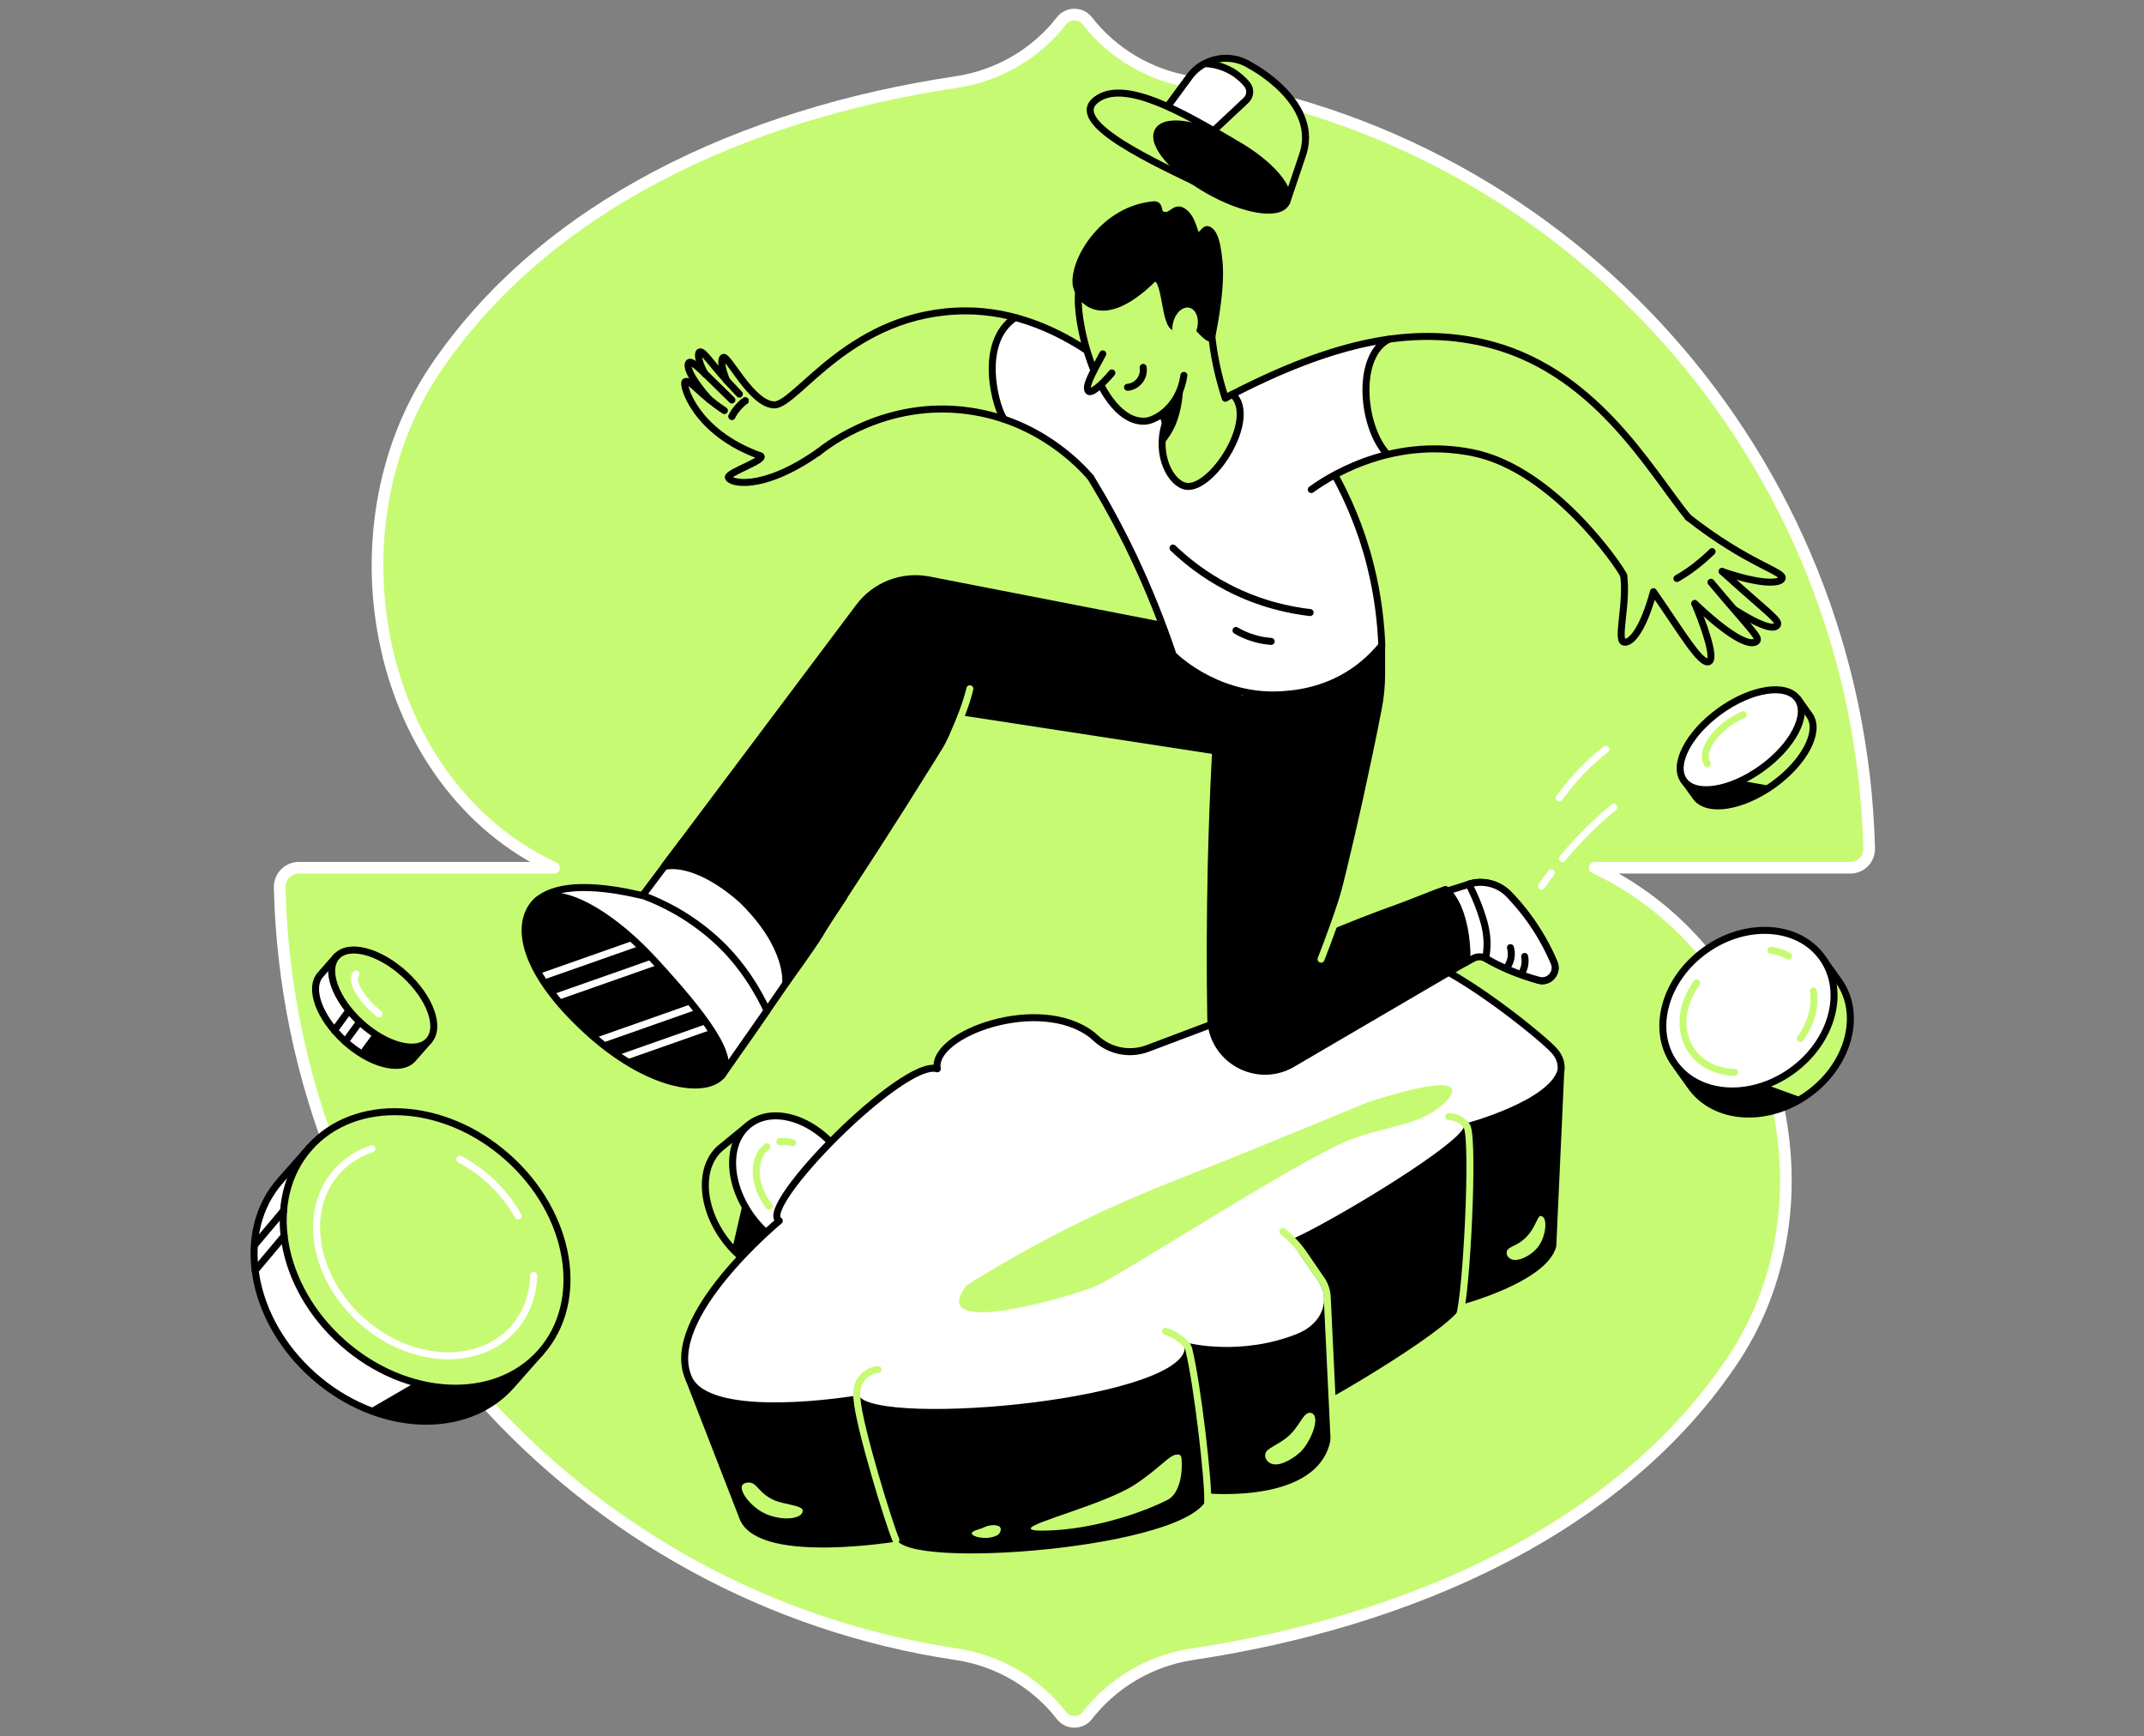 <svg width="368" height="298" viewBox="0 0 368 298" fill="none" xmlns="http://www.w3.org/2000/svg">
<rect x="0" y="0" width="368" height="298" fill="#808080" stroke="none"/>
<path d="M204.507 14.077C197.443 12.978 191.007 9.211 186.612 3.56C185.513 2.147 183.315 2.147 182.216 3.56C177.821 9.211 171.385 12.978 164.164 14.077C127.431 19.571 93.524 35.426 74.686 63.368C56.006 91.153 64.326 134.636 95.094 148.922H51.297C49.413 148.922 48 150.491 48 152.218C49.57 219.248 99.489 274.347 164.321 283.923C171.385 285.022 177.821 288.789 182.216 294.44C183.315 295.853 185.513 295.853 186.612 294.44C191.007 288.789 197.443 285.022 204.507 283.923C241.24 278.429 278.13 262.731 297.752 232.905C316.119 204.806 304.503 163.364 273.735 148.922H317.532C319.415 148.922 320.828 147.509 320.828 145.625C319.102 78.595 269.182 23.496 204.507 14.077Z" fill="#C7FA73" stroke="white" stroke-width="2" stroke-linecap="round" stroke-linejoin="round"/>
<path d="M290.252 186.499C294.361 192.23 303.363 192.79 310.352 187.785C317.342 182.753 319.69 174.059 315.58 168.328L312.757 164.386L287.819 183.089L290.252 186.499Z" fill="#C7FA73" stroke="black" stroke-width="1.2" stroke-miterlimit="10" stroke-linecap="round" stroke-linejoin="round"/>
<path d="M290.251 186.499C294.165 191.978 302.552 192.733 309.402 188.428L300.987 185.381L290.028 181.467L287.847 183.088L290.251 186.499Z" fill="black"/>
<path d="M307.536 183.81C314.537 178.789 316.886 170.081 312.782 164.36C308.679 158.638 299.677 158.071 292.676 163.092C285.675 168.113 283.326 176.822 287.43 182.543C291.533 188.264 300.535 188.832 307.536 183.81Z" fill="white" stroke="black" stroke-width="1.2" stroke-miterlimit="10" stroke-linecap="round" stroke-linejoin="round"/>
<path d="M297.716 184.039C294.753 183.955 292.069 182.753 290.419 180.432C288.015 177.105 288.49 172.437 291.23 168.69" stroke="#C7FA73" stroke-width="1.2" stroke-miterlimit="10" stroke-linecap="round" stroke-linejoin="round"/>
<path d="M311.247 170.089C311.667 172.773 310.856 175.708 309.011 178.224" stroke="#C7FA73" stroke-width="1.2" stroke-miterlimit="10" stroke-linecap="round" stroke-linejoin="round"/>
<path d="M303.979 163.071C305.041 163.239 306.075 163.575 306.998 164.078" stroke="#C7FA73" stroke-width="1.2" stroke-miterlimit="10" stroke-linecap="round" stroke-linejoin="round"/>
<path d="M310.58 122.748C312.537 125.488 309.742 130.827 304.374 134.685C298.978 138.543 293.024 139.466 291.067 136.754L289.054 133.958L308.595 119.952L310.58 122.748Z" fill="#C7FA73" stroke="black" stroke-width="1.2" stroke-miterlimit="10" stroke-linecap="round" stroke-linejoin="round"/>
<path d="M291.039 136.754C292.968 139.438 298.727 138.599 304.038 134.909L294.897 133.287L290.955 132.561L289.054 133.93L291.039 136.754Z" fill="black"/>
<path d="M302.337 131.911C307.732 128.041 310.515 122.687 308.554 119.952C306.592 117.217 300.628 118.136 295.233 122.006C289.838 125.875 287.055 131.229 289.017 133.964C290.978 136.699 296.942 135.78 302.337 131.911Z" fill="white" stroke="black" stroke-width="1.2" stroke-miterlimit="10" stroke-linecap="round" stroke-linejoin="round"/>
<path d="M293.052 131.079C291.905 129.485 293.527 126.326 296.714 124.062C297.553 123.474 298.419 122.999 299.23 122.636" stroke="#C7FA73" stroke-width="1.2" stroke-miterlimit="10" stroke-linecap="round" stroke-linejoin="round"/>
<path d="M70.849 181.74C68.752 184.032 63.496 182.634 59.135 178.636C54.773 174.639 52.928 169.551 55.025 167.258L57.765 164.127L73.588 178.608L70.849 181.74Z" fill="white" stroke="black" stroke-width="1.2" stroke-miterlimit="10" stroke-linecap="round" stroke-linejoin="round"/>
<path d="M71.519 176.707L65.061 175.952L61.65 180.621C65.341 183.053 69.115 183.612 70.82 181.739L73.56 178.608L71.519 176.707Z" fill="black"/>
<path d="M73.59 178.607C75.686 176.318 73.849 171.225 69.487 167.231C65.125 163.238 59.89 161.856 57.795 164.145C55.699 166.434 57.536 171.527 61.898 175.521C66.26 179.514 71.495 180.896 73.59 178.607Z" fill="#C7FA73" stroke="black" stroke-width="1.2" stroke-miterlimit="10" stroke-linecap="round" stroke-linejoin="round"/>
<path d="M65.061 173.996C64.726 173.744 64.39 173.437 64.055 173.129C61.539 170.809 60.197 168.125 61.12 167.146" stroke="white" stroke-width="1.2" stroke-miterlimit="10" stroke-linecap="round" stroke-linejoin="round"/>
<path d="M59.274 178.748L61.707 175.421" stroke="black" stroke-width="1.2" stroke-miterlimit="10" stroke-linecap="round" stroke-linejoin="round"/>
<path d="M57.401 176.819L59.834 173.492" stroke="black" stroke-width="1.2" stroke-miterlimit="10" stroke-linecap="round" stroke-linejoin="round"/>
<path d="M87.798 237.754C79.998 246.56 64.79 245.834 53.831 236.133C42.872 226.432 40.328 211.419 48.128 202.613L53.132 196.938L92.802 232.079L87.798 237.754Z" fill="white" stroke="black" stroke-width="1.2" stroke-miterlimit="10" stroke-linecap="round" stroke-linejoin="round"/>
<path d="M87.798 227.661L63.196 241.947C72.31 245.581 82.067 244.267 87.798 237.781L92.802 232.106L87.798 227.661Z" fill="black"/>
<path d="M92.804 232.09C100.604 223.282 98.045 208.276 87.088 198.571C76.13 188.867 60.924 188.14 53.124 196.947C45.324 205.755 47.883 220.762 58.84 230.466C69.797 240.17 85.004 240.897 92.804 232.09Z" fill="#C7FA73" stroke="black" stroke-width="1.2" stroke-miterlimit="10" stroke-linecap="round" stroke-linejoin="round"/>
<path d="M43.794 218.044L48.771 212.117" stroke="black" stroke-width="1.2" stroke-miterlimit="10" stroke-linecap="round" stroke-linejoin="round"/>
<path d="M43.794 213.571L48.687 207.756" stroke="black" stroke-width="1.2" stroke-miterlimit="10" stroke-linecap="round" stroke-linejoin="round"/>
<path d="M91.6 218.883C91.517 222.266 90.37 225.453 88.162 227.969C82.179 234.707 70.549 234.148 62.162 226.739C53.775 219.303 51.818 207.813 57.801 201.075C59.45 199.23 61.491 197.916 63.812 197.161" stroke="white" stroke-width="1.2" stroke-miterlimit="10" stroke-linecap="round" stroke-linejoin="round"/>
<path d="M78.936 198.95C80.613 199.845 82.235 200.963 83.772 202.305C85.925 204.206 87.659 206.415 88.945 208.707" stroke="white" stroke-width="1.2" stroke-miterlimit="10" stroke-linecap="round" stroke-linejoin="round"/>
<path d="M139.994 217.765C135.913 220.896 129.007 218.715 124.562 212.928C120.145 207.141 119.866 199.9 123.975 196.769L128.42 193.135L144.887 213.767L139.994 217.765Z" fill="#C7FA73" stroke="black" stroke-width="1.2" stroke-miterlimit="10" stroke-linecap="round" stroke-linejoin="round"/>
<path d="M125.708 214.242C130.098 218.995 136.22 220.616 139.994 217.737L144.915 213.739L136.556 203.283L128.169 203.423C128.197 203.423 126.631 210.356 125.708 214.242Z" fill="black"/>
<path d="M144.659 213.919C148.76 210.792 148.503 203.559 144.084 197.764C139.666 191.969 132.759 189.806 128.659 192.932C124.558 196.059 124.815 203.292 129.234 209.087C133.652 214.882 140.559 217.045 144.659 213.919Z" fill="white" stroke="black" stroke-width="1.2" stroke-miterlimit="10" stroke-linecap="round" stroke-linejoin="round"/>
<path d="M131.999 207.001C129.203 203.339 129.036 198.754 131.636 196.797" stroke="#C7FA73" stroke-width="1.2" stroke-miterlimit="10" stroke-linecap="round" stroke-linejoin="round"/>
<path d="M133.844 195.931C134.543 195.847 135.298 195.903 136.053 196.126" stroke="#C7FA73" stroke-width="1.2" stroke-miterlimit="10" stroke-linecap="round" stroke-linejoin="round"/>
<path d="M275.618 128.615C274.612 129.398 273.549 130.293 272.487 131.327C270.474 133.256 268.881 135.213 267.623 136.946" stroke="white" stroke-width="1.2" stroke-miterlimit="10" stroke-linecap="round" stroke-linejoin="round"/>
<path d="M266.253 149.787C265.666 150.57 265.107 151.353 264.604 152.08" stroke="white" stroke-width="1.2" stroke-miterlimit="10" stroke-linecap="round" stroke-linejoin="round"/>
<path d="M268.182 147.354C269.132 146.18 270.195 144.978 271.341 143.776C273.274 141.744 275.193 140.005 277 138.519" stroke="white" stroke-width="1.2" stroke-miterlimit="10" stroke-linecap="round" stroke-linejoin="round"/>
<path d="M220.929 243.12C227.611 240.185 250.927 226.179 250.423 223.411C250.423 223.411 264.933 219.581 266.526 213.822L267.896 183.769L211.061 212.927L220.929 243.12Z" fill="black" stroke="black" stroke-width="1.2" stroke-miterlimit="10" stroke-linecap="round" stroke-linejoin="round"/>
<path d="M211.424 214.913L118.217 236.551L127.582 260.65C130.881 267.863 154.309 263.893 154.309 263.893C157.887 268.869 207.678 264.592 206.895 255.674C206.895 255.674 228.114 257.854 227.946 244.994L227.863 223.16L211.424 214.913Z" fill="black" stroke="black" stroke-width="1.2" stroke-miterlimit="10" stroke-linecap="round" stroke-linejoin="round"/>
<path d="M118.217 236.551C113.548 226.179 133.76 209.517 133.76 209.517C129.763 207.28 155.063 181.56 160.878 183.433C159.76 177.451 178.491 170.573 187.521 177.674C187.745 177.898 187.996 178.094 188.248 178.317C190.68 180.498 194.147 181.085 197.194 179.855L237.004 164.842C239.772 163.696 242.819 164.032 245.531 165.262C253.638 168.98 265.156 178.457 266.806 180.358C267.728 181.393 268.092 182.623 267.924 183.769C266.331 189.5 251.821 193.358 251.821 193.358C252.324 196.126 228.981 210.132 222.327 213.067C222.327 213.067 224.983 216.925 226.688 219.386C229.26 223.16 227.443 227.661 222.858 229.478C213.045 233.392 203.932 231.099 203.932 231.099C204.77 240.856 150.982 245.553 147.124 240.101C147.096 240.073 121.795 244.435 118.217 236.551Z" fill="white" stroke="black" stroke-width="1.2" stroke-miterlimit="10" stroke-linecap="round" stroke-linejoin="round"/>
<path d="M234.768 189.165C224.703 193.33 222.355 194.253 215.422 197.105C203.456 202.025 196.942 204.122 186.179 209.35C177.205 213.711 170.216 217.876 165.883 220.616C158.726 230.009 184.054 222.377 187.968 220.784C193.056 218.408 217.379 202.612 229.036 196.797C236.221 193.191 242.735 193.666 247.264 189.864C248.886 188.662 254.589 182.791 234.768 189.165Z" fill="#C7FA73"/>
<path d="M144.803 153.967C137.786 164.619 130.797 174.823 123.864 184.608L107.621 157.238L117.015 144.714L144.803 153.967Z" fill="white" stroke="black" stroke-width="1.2" stroke-miterlimit="10" stroke-linecap="round" stroke-linejoin="round"/>
<path d="M243.602 157.155L245.67 153.772L252.1 151.759C254.561 150.976 257.216 151.675 259.006 153.52C259.984 154.527 260.991 155.673 261.969 156.987C264.15 159.866 265.687 162.718 266.75 165.234C267.476 166.939 265.911 168.757 264.122 168.253C262.528 167.806 260.823 167.247 259.034 166.492C257.552 165.849 256.238 165.178 255.036 164.507C254.365 164.116 253.554 164.116 252.883 164.479C252.352 164.759 251.849 165.038 251.318 165.318L243.602 157.155Z" fill="white" stroke="black" stroke-width="1.2" stroke-miterlimit="10" stroke-linecap="round" stroke-linejoin="round"/>
<path d="M259.034 166.464C260.823 167.219 262.528 167.806 264.122 168.226C265.911 168.729 267.477 166.912 266.75 165.206C265.687 162.718 264.178 159.867 261.969 156.959C260.991 155.673 259.984 154.527 259.006 153.493C257.217 151.647 254.561 150.976 252.101 151.731C252.101 151.731 254.058 155.338 254.924 159.112C255.427 161.348 255.232 163.249 255.008 164.452C256.21 165.178 257.552 165.849 259.034 166.464Z" fill="white" stroke="black" stroke-width="1.2" stroke-miterlimit="10" stroke-linecap="round" stroke-linejoin="round"/>
<path d="M259.258 162.635C259.369 162.998 259.509 163.697 259.314 164.564C259.146 165.347 258.754 165.906 258.531 166.213" stroke="black" stroke-width="1.2" stroke-miterlimit="10" stroke-linecap="round" stroke-linejoin="round"/>
<path d="M261.69 164.145C261.774 164.508 261.857 165.235 261.606 166.074C261.466 166.521 261.27 166.912 261.075 167.192" stroke="black" stroke-width="1.2" stroke-miterlimit="10" stroke-linecap="round" stroke-linejoin="round"/>
<path d="M203.959 108.202L159.452 99.536C154.895 98.641 150.227 100.43 147.431 104.177L114.023 148.683C117.685 147.957 122.745 150.333 127.33 154.415C135.717 162.578 134.851 168.784 134.851 168.784C134.851 168.784 139.352 162.606 140.721 160.341C141.001 159.866 141.001 159.726 144.775 153.967C151.876 143.176 158.586 132.552 164.932 122.153C184.222 125.116 203.512 128.079 222.802 131.043" fill="black"/>
<path d="M203.959 108.202L159.452 99.536C154.895 98.641 150.227 100.43 147.431 104.177L114.023 148.683C117.685 147.957 122.745 150.333 127.33 154.415C135.717 162.578 134.851 168.784 134.851 168.784C134.851 168.784 139.352 162.606 140.721 160.341C141.001 159.866 141.001 159.726 144.775 153.967C151.876 143.176 158.586 132.552 164.932 122.153C184.222 125.116 203.512 128.079 222.802 131.043" stroke="black" stroke-width="1.2" stroke-miterlimit="10" stroke-linecap="round" stroke-linejoin="round"/>
<path d="M204.882 122.293L206.364 123.663C207.901 125.117 208.74 127.157 208.628 129.282C208.293 135.488 208.069 141.863 207.901 148.348C207.705 157.378 207.677 166.157 207.817 174.684C207.929 181.812 215.673 186.146 221.824 182.567C231.636 176.808 241.896 170.826 251.737 165.066C251.905 164.396 251.933 156.009 248.103 152.654C246.258 153.269 241.924 155.086 239.995 155.757C235.69 157.295 231.58 158.916 227.666 160.565C229.651 153.017 231.552 145.189 233.342 137.082C234.488 131.854 235.578 126.71 236.557 121.678C236.948 119.693 237.144 117.68 237.144 115.667V110.803" fill="black"/>
<path d="M204.882 122.293L206.364 123.663C207.901 125.117 208.74 127.157 208.628 129.282C208.293 135.488 208.069 141.863 207.901 148.348C207.705 157.378 207.677 166.157 207.817 174.684C207.929 181.812 215.673 186.146 221.824 182.567C231.636 176.808 241.896 170.826 251.737 165.066C251.905 164.396 251.933 156.009 248.103 152.654C246.258 153.269 241.924 155.086 239.995 155.757C235.69 157.295 231.58 158.916 227.666 160.565C229.651 153.017 231.552 145.189 233.342 137.082C234.488 131.854 235.578 126.71 236.557 121.678C236.948 119.693 237.144 117.68 237.144 115.667V110.803" stroke="black" stroke-width="1.2" stroke-miterlimit="10" stroke-linecap="round" stroke-linejoin="round"/>
<path d="M131.664 173.425C130.266 170.489 127.554 165.457 122.634 161.068C118.049 156.986 113.436 154.834 110.5 153.744C108.46 153.324 97.277 150.361 92.329 154.47C102.477 164.758 113.715 174.32 123.864 184.58L131.664 173.425Z" fill="white" stroke="black" stroke-width="1.2" stroke-miterlimit="10" stroke-linecap="round" stroke-linejoin="round"/>
<path d="M112.429 165.01C120.537 173.844 126.548 181.532 123.864 184.607C120.984 187.906 111.088 186.508 100.492 176.696C90.036 167.023 88.219 158.943 91.825 154.917C94.845 151.535 103.819 155.616 112.429 165.01Z" fill="black"/>
<path d="M92.804 167.666L109.327 161.851" stroke="white" stroke-width="1.2" stroke-miterlimit="10" stroke-linecap="round" stroke-linejoin="round"/>
<path d="M95.264 171.159L112.513 165.093" stroke="white" stroke-width="1.2" stroke-miterlimit="10" stroke-linecap="round" stroke-linejoin="round"/>
<path d="M102.645 178.596L119.167 172.781" stroke="white" stroke-width="1.2" stroke-miterlimit="10" stroke-linecap="round" stroke-linejoin="round"/>
<path d="M106.615 181.531L121.711 176.22" stroke="white" stroke-width="1.2" stroke-miterlimit="10" stroke-linecap="round" stroke-linejoin="round"/>
<path d="M112.429 165.01C120.537 173.844 126.548 181.532 123.864 184.607C120.984 187.906 111.088 186.508 100.492 176.696C90.036 167.023 88.219 158.943 91.825 154.917C94.845 151.535 103.819 155.616 112.429 165.01Z" stroke="black" stroke-width="1.2" stroke-miterlimit="10" stroke-linecap="round" stroke-linejoin="round"/>
<path d="M220.733 66.91C223.529 71.775 226.296 76.639 229.092 81.504C231.189 85.334 233.537 90.534 235.187 96.991C236.5 102.247 237.004 106.944 237.143 110.746C235.969 112.088 231.049 118.406 220.509 119.161C209.69 120.056 202.449 113.458 201.331 112.396C199.57 107.14 197.333 101.353 194.398 95.23C192.05 90.31 189.589 85.865 187.185 81.923L195.572 69.454L210.417 68.448L220.733 66.91Z" fill="white"/>
<path d="M187.213 81.951C189.618 85.893 192.078 90.338 194.426 95.258C197.334 101.381 199.598 107.168 201.359 112.424C202.478 113.486 209.746 120.084 220.538 119.189C231.077 118.435 235.97 112.116 237.172 110.774C237.032 106.972 236.529 102.248 235.215 97.02C233.593 90.562 231.217 85.362 229.12 81.532C226.325 76.667 223.557 71.803 220.761 66.939" stroke="black" stroke-width="1.2" stroke-miterlimit="10" stroke-linecap="round" stroke-linejoin="round"/>
<path d="M201.331 94.057C203.456 96.097 206.587 98.669 210.808 100.85C216.372 103.73 221.488 104.736 224.871 105.127" stroke="black" stroke-width="1.2" stroke-miterlimit="10" stroke-linecap="round" stroke-linejoin="round"/>
<path d="M212.15 108.202C212.905 108.649 213.968 109.181 215.254 109.544C216.372 109.88 217.378 110.019 218.189 110.075" stroke="black" stroke-width="1.2" stroke-miterlimit="10" stroke-linecap="round" stroke-linejoin="round"/>
<path d="M289.73 88.772C283.02 80.497 273.515 63.052 254.337 58.747C247.432 57.209 240.051 57.293 231.217 59.669C230.043 63.751 228.449 69.119 228.449 69.119L232.475 79.882C237.507 77.757 244.664 75.996 252.939 77.729C266.666 80.581 278.044 97.271 278.687 98.753C279.358 103.421 277.457 109.795 278.687 110.187C279.945 110.55 282.07 107.95 283.803 101.548C288.668 108.565 291.939 114.213 293.336 113.542C294.119 113.178 293.616 110.159 290.904 103.561C299.151 111.389 301.08 110.383 301.472 110.047C302.031 109.572 301.332 108.845 297.642 104.596C303.121 108.09 304.547 107.838 304.966 107.363C305.693 106.58 303.82 105.546 295.545 98.054V98.026L295.629 98.11C302.562 100.43 305.526 100.122 305.861 99.284C306.364 98.11 299.962 96.824 289.73 88.772Z" fill="#C7FA73"/>
<path d="M293.867 94.671C293.001 95.51 291.994 96.404 290.792 97.327C289.758 98.11 288.751 98.753 287.829 99.284" stroke="black" stroke-width="1.2" stroke-miterlimit="10" stroke-linecap="round" stroke-linejoin="round"/>
<path d="M238.402 58.216C230.462 59.334 221.376 62.493 210.305 68.308L225.094 84.048C226.268 83.209 231.105 79.742 238.15 78.037C233.677 73.201 232.698 61.011 238.402 58.216Z" fill="white"/>
<path d="M238.15 78.009C233.677 73.201 232.698 61.011 238.401 58.216" stroke="black" stroke-width="1.2" stroke-miterlimit="10" stroke-linecap="round" stroke-linejoin="round"/>
<path d="M278.687 98.752C278.044 97.27 266.666 80.58 252.939 77.729C238.178 74.654 226.939 82.677 225.066 84.019" stroke="black" stroke-width="1.2" stroke-miterlimit="10" stroke-linecap="round" stroke-linejoin="round"/>
<path d="M210.305 68.308C229.483 58.215 242.623 56.147 254.365 58.774C273.543 63.052 283.048 80.525 289.758 88.8" stroke="black" stroke-width="1.2" stroke-miterlimit="10" stroke-linecap="round" stroke-linejoin="round"/>
<path d="M278.687 98.752C279.358 103.421 277.457 109.795 278.687 110.186C279.945 110.55 282.07 107.95 283.803 101.548C288.667 108.565 291.938 114.212 293.336 113.541C294.119 113.178 293.616 110.158 290.904 103.56" stroke="black" stroke-width="1.2" stroke-miterlimit="10" stroke-linecap="round" stroke-linejoin="round"/>
<path d="M295.573 98.054C303.848 105.546 305.721 106.58 304.994 107.363C304.463 107.95 302.422 108.174 293.057 101.464" stroke="black" stroke-width="1.2" stroke-miterlimit="10" stroke-linecap="round" stroke-linejoin="round"/>
<path d="M290.932 103.589C299.179 111.417 301.108 110.411 301.5 110.075C302.199 109.488 300.885 108.482 294.007 100.318C293.812 100.067 293.532 99.871 293.253 99.759L291.771 99.116" fill="#C7FA73"/>
<path d="M293.672 99.927C300.829 108.454 302.199 109.46 301.472 110.075C301.08 110.41 299.179 111.417 290.904 103.589" stroke="black" stroke-width="1.2" stroke-miterlimit="10" stroke-linecap="round" stroke-linejoin="round"/>
<path d="M289.73 88.772C299.962 96.824 306.364 98.11 305.889 99.284C305.553 100.123 302.59 100.458 295.657 98.11" stroke="black" stroke-width="1.2" stroke-miterlimit="10" stroke-linecap="round" stroke-linejoin="round"/>
<path d="M182.88 57.964C178.043 55.364 172.228 53.352 165.743 53.352C146.117 53.38 136.78 69.483 132.922 69.483L131.747 69.231C128.253 67.805 124.87 60.872 124.143 61.347C123.696 61.627 123.808 62.969 124.702 65.289C121.627 61.85 120.649 60.145 120.089 60.48C119.754 60.676 119.81 62.046 121.04 64.227C119.446 62.717 118.58 61.99 118.272 62.27C117.657 62.829 118.692 65.149 121.767 68.644C119.251 66.603 118.244 65.177 117.601 65.569C117.014 65.904 119.223 74.319 130.601 78.317C131.328 79.044 124.87 81.168 125.01 81.979C125.15 82.958 130.685 84.523 140.442 77.674L140.721 77.45C143.098 75.633 152.883 68.672 166.33 70.545C169.517 70.992 172.368 71.859 174.856 72.949C177.233 68.448 180.643 62.074 182.88 57.964Z" fill="#C7FA73"/>
<path d="M127.917 68.783C127.554 69.035 127.163 69.37 126.771 69.818C126.212 70.405 125.849 71.02 125.625 71.467" stroke="black" stroke-width="1.2" stroke-miterlimit="10" stroke-linecap="round" stroke-linejoin="round"/>
<path d="M174.241 54.498C167.56 58.943 171.138 70.657 172.396 71.971C180.727 74.823 185.731 80.274 187.213 81.951C191.49 77.255 192.721 73.788 196.998 69.091C195.544 67.526 186.794 57.853 174.241 54.498Z" fill="white"/>
<path d="M174.241 54.498C167.56 58.943 171.138 70.657 172.396 71.971" stroke="black" stroke-width="1.2" stroke-miterlimit="10" stroke-linecap="round" stroke-linejoin="round"/>
<path d="M187.213 81.951C185.424 79.882 178.323 72.194 166.302 70.517C152.24 68.532 142.175 76.248 140.414 77.646" stroke="black" stroke-width="1.2" stroke-miterlimit="10" stroke-linecap="round" stroke-linejoin="round"/>
<path d="M132.921 69.483C136.779 69.483 146.117 53.38 165.742 53.352C182.712 53.324 195.237 67.19 196.998 69.091" stroke="black" stroke-width="1.2" stroke-miterlimit="10" stroke-linecap="round" stroke-linejoin="round"/>
<path d="M132.922 69.483C129.036 69.483 124.926 60.816 124.143 61.348C123.696 61.627 123.78 62.969 124.702 65.29" stroke="black" stroke-width="1.2" stroke-miterlimit="10" stroke-linecap="round" stroke-linejoin="round"/>
<path d="M126.911 67.638C122.046 62.605 120.76 60.033 120.061 60.425C119.726 60.62 119.782 61.99 121.012 64.171" stroke="black" stroke-width="1.2" stroke-miterlimit="10" stroke-linecap="round" stroke-linejoin="round"/>
<path d="M121.767 68.588C118.664 65.121 117.657 62.773 118.272 62.214C118.804 61.739 121.012 64.171 125.625 68.644" stroke="black" stroke-width="1.2" stroke-miterlimit="10" stroke-linecap="round" stroke-linejoin="round"/>
<path d="M124.339 70.461C119.866 67.526 118.44 65.01 117.601 65.513C117.014 65.848 119.223 74.263 130.601 78.261C131.328 78.988 124.87 81.112 125.01 81.923C125.15 82.902 130.685 84.467 140.442 77.618" stroke="black" stroke-width="1.2" stroke-miterlimit="10" stroke-linecap="round" stroke-linejoin="round"/>
<path d="M127.917 68.783C127.554 69.035 127.163 69.37 126.771 69.818C126.212 70.405 125.849 71.02 125.625 71.467" stroke="black" stroke-width="1.2" stroke-miterlimit="10" stroke-linecap="round" stroke-linejoin="round"/>
<path d="M199.989 72.781C198.284 78.233 201.052 83.069 203.596 83.46C208.069 84.132 216.008 71.775 211.563 67.665L210.305 68.336" fill="#C7FA73"/>
<path d="M199.989 72.781C198.284 78.233 201.052 83.069 203.596 83.46C208.069 84.132 216.008 71.775 211.563 67.665L210.305 68.336" stroke="black" stroke-width="1.2" stroke-miterlimit="10" stroke-linecap="round" stroke-linejoin="round"/>
<path d="M211.116 72.753C210.137 70.572 210.193 68.28 209.383 65.261C208.376 61.459 207.929 58.02 207.761 55.196L202.338 55.783L199.011 71.299C199.682 73.592 200.325 75.912 200.996 78.205" fill="#C7FA73"/>
<path d="M203.204 64.422C202.505 69.79 198.396 72.166 196.579 72.278C188.583 72.781 183.747 53.659 185.396 48.683L201.89 44.573L207.789 55.197L203.204 64.422Z" fill="#C7FA73"/>
<path d="M196.215 63.053C196.243 63.221 196.411 64.423 195.544 65.429C194.761 66.352 193.727 66.463 193.531 66.463" stroke="black" stroke-width="1.2" stroke-miterlimit="10" stroke-linecap="round" stroke-linejoin="round"/>
<path d="M207.789 55.225C207.957 58.048 208.404 61.487 209.411 65.289C209.69 66.351 209.998 67.358 210.305 68.336" stroke="black" stroke-width="1.2" stroke-miterlimit="10" stroke-linecap="round" stroke-linejoin="round"/>
<path d="M197.864 47.9C188.611 56.986 184.865 50.807 184.697 48.683C184.361 44.406 189.561 35.907 198.004 35.152C199.318 35.04 198.452 36.717 199.654 36.913C201.107 37.332 201.583 35.459 202.925 36.214C204.714 37.221 204.938 40.1 205.413 40.408C206.14 40.911 206.699 39.122 207.37 39.429C207.929 39.681 208.823 40.352 209.243 44.965C209.634 49.494 208.488 55.169 208.013 57.741C207.845 58.691 206.307 57.126 204.378 54.749C204.015 54.302 201.918 56.175 201.918 56.175C199.682 56.539 200.325 46.474 197.864 47.9Z" fill="black" stroke="black" stroke-width="1.2" stroke-miterlimit="10" stroke-linecap="round" stroke-linejoin="round"/>
<path d="M205.469 56.343C205.049 58.02 203.791 59.138 202.673 58.859C201.527 58.579 200.94 56.986 201.359 55.336C201.778 53.659 203.036 52.541 204.155 52.82C205.301 53.1 205.888 54.693 205.469 56.343Z" fill="#C7FA73"/>
<path d="M185.396 48.683C183.746 53.659 188.555 72.781 196.578 72.278C198.396 72.166 202.477 69.762 203.204 64.422" stroke="black" stroke-width="1.2" stroke-miterlimit="10" stroke-linecap="round" stroke-linejoin="round"/>
<path d="M189.282 60.732C187.157 64.646 186.263 66.352 186.794 67.106C187.213 67.666 189.002 66.184 190.847 64.003" fill="#C7FA73"/>
<path d="M189.282 60.732C187.157 64.646 186.263 66.352 186.794 67.106C187.213 67.666 189.002 66.184 190.847 64.003" stroke="black" stroke-width="1.2" stroke-miterlimit="10" stroke-linecap="round" stroke-linejoin="round"/>
<path d="M199.039 71.327C199.234 71.97 199.458 72.753 199.57 73.648C199.71 74.598 199.765 75.437 199.765 76.164C200.52 75.213 201.555 73.816 202.17 71.859C203.008 69.231 203.12 66.91 203.036 65.345C202.869 66.211 202.421 67.721 201.275 69.231C200.52 70.237 199.682 70.908 199.039 71.327Z" fill="black"/>
<path d="M214.582 11.221C211.144 9.013 206.587 9.879 204.155 13.178L197.166 22.683L220.873 34.621L223.473 26.905C226.939 17.679 214.582 11.221 214.582 11.221Z" fill="#C7FA73" stroke="black" stroke-width="1.2" stroke-miterlimit="10" stroke-linecap="round" stroke-linejoin="round"/>
<path d="M213.883 17.204C214.638 16.477 214.722 15.303 214.051 14.492C213.464 13.766 212.597 12.955 211.479 12.284C209.522 11.138 207.677 10.942 206.782 10.914C205.776 11.445 204.881 12.2 204.183 13.151L197.193 22.656L198.06 23.103C201.946 23.662 206.391 24.221 206.391 24.221L213.883 17.204Z" fill="white" stroke="black" stroke-width="1.2" stroke-miterlimit="10" stroke-linecap="round" stroke-linejoin="round"/>
<path d="M205.105 31.211C195.908 26.793 182.516 20.335 188.695 16.757C193.475 13.989 202.673 19.021 211.479 24.305L205.105 31.211Z" fill="#C7FA73" stroke="black" stroke-width="1.2" stroke-miterlimit="10" stroke-linecap="round" stroke-linejoin="round"/>
<path d="M220.737 34.869C221.997 32.637 218.103 28.053 212.039 24.63C205.975 21.206 200.038 20.241 198.778 22.473C197.518 24.704 201.412 29.289 207.476 32.712C213.54 36.135 219.477 37.101 220.737 34.869Z" fill="black" stroke="black" stroke-width="1.2" stroke-miterlimit="10" stroke-linecap="round" stroke-linejoin="round"/>
<path d="M229.903 37.053C230.182 38.562 230.294 39.988 230.266 41.274" stroke="#C7FA73" stroke-width="1.2" stroke-miterlimit="10" stroke-linecap="round" stroke-linejoin="round"/>
<path d="M225.346 26.988C226.436 28.386 228.226 30.986 229.316 34.62" stroke="#C7FA73" stroke-width="1.2" stroke-miterlimit="10" stroke-linecap="round" stroke-linejoin="round"/>
<path d="M225.346 41.274C225.486 42.532 225.542 44.462 225.011 46.726" stroke="#C7FA73" stroke-width="1.2" stroke-miterlimit="10" stroke-linecap="round" stroke-linejoin="round"/>
<path d="M166.469 118.211C165.295 123.215 161.605 130.456 160.515 132.385" stroke="#C7FA73" stroke-width="1.2" stroke-miterlimit="10" stroke-linecap="round" stroke-linejoin="round"/>
<path d="M226.744 164.619C227.471 162.774 228.197 160.845 228.896 158.86C229.763 156.428 230.546 154.051 231.245 151.759" stroke="#C7FA73" stroke-width="1.2" stroke-miterlimit="10" stroke-linecap="round" stroke-linejoin="round"/>
<path d="M166.805 263.222C166.973 263.781 169.377 264.368 171.138 263.501C171.697 263.222 171.949 262.383 171.641 262.076C171.222 261.628 169.852 261.6 168.706 262.215C168.371 262.383 166.665 262.719 166.805 263.222Z" fill="#C7FA73"/>
<path d="M217.211 249.412C217.015 250.055 217.35 250.67 217.882 251.033C219.307 251.984 221.824 250.418 223.026 249.356C224.899 247.734 226.912 242.898 224.983 242.478C223.725 242.199 223.11 244.855 220.985 246.616C219.168 248.098 217.49 248.517 217.211 249.412Z" fill="#C7FA73"/>
<path d="M259.285 216.059C258.838 215.808 258.559 215.416 258.615 214.885C258.698 214.018 259.956 213.962 261.242 212.956C263.535 211.195 263.814 208.623 264.457 208.679C265.715 208.79 265.38 212.033 264.15 213.767C263.088 215.36 260.516 216.73 259.285 216.059Z" fill="#C7FA73"/>
<path d="M127.386 254.919C126.883 255.953 128.812 258.442 130.965 259.588C133.677 261.014 137.563 260.902 137.786 259.336C137.926 258.302 134.571 258.274 132.754 257.407C130.629 256.401 130.238 255.227 129.259 254.612C128.784 254.304 127.638 254.388 127.386 254.919Z" fill="#C7FA73"/>
<path d="M176.925 262.327C176.758 261.321 189.702 258.134 194.846 254.751C199.235 251.844 200.828 249.523 202.114 249.635C202.226 249.635 202.757 249.523 202.813 250.446C203.037 253.801 202.086 256.54 200.409 257.407C197.082 259.112 189.422 262.048 181.231 262.607C179.637 262.691 177.009 262.831 176.925 262.327Z" fill="#C7FA73"/>
<path d="M250.479 225.928C251.737 222.07 253.023 196.126 251.821 193.358C251.625 193.079 251.262 192.603 250.674 192.24C249.864 191.709 249.053 191.653 248.662 191.625" stroke="#C7FA73" stroke-width="1.2" stroke-miterlimit="10" stroke-linecap="round" stroke-linejoin="round"/>
<path d="M153.777 264.285C152.603 261.629 147.375 244.547 147.096 240.074C147.068 239.878 146.704 237.698 148.242 236.188C149.164 235.266 150.283 235.07 150.702 235.042" stroke="#C7FA73" stroke-width="1.2" stroke-miterlimit="10" stroke-linecap="round" stroke-linejoin="round"/>
<path d="M207.286 257.966C207.51 254.695 205.497 237.334 204.043 231.575C203.959 231.239 203.82 230.96 203.568 230.708C203.204 230.345 202.757 229.897 202.17 229.506C201.359 228.947 200.605 228.639 200.045 228.472" stroke="#C7FA73" stroke-width="1.2" stroke-miterlimit="10" stroke-linecap="round" stroke-linejoin="round"/>
<path d="M229.008 247.622L227.834 223.16C227.834 222.741 227.806 222.209 227.667 221.566C227.499 220.84 227.219 220.28 226.996 219.889L223.837 215.276C222.83 213.795 221.6 212.481 220.202 211.362" stroke="#C7FA73" stroke-width="1.2" stroke-miterlimit="10" stroke-linecap="round" stroke-linejoin="round"/>
</svg>
